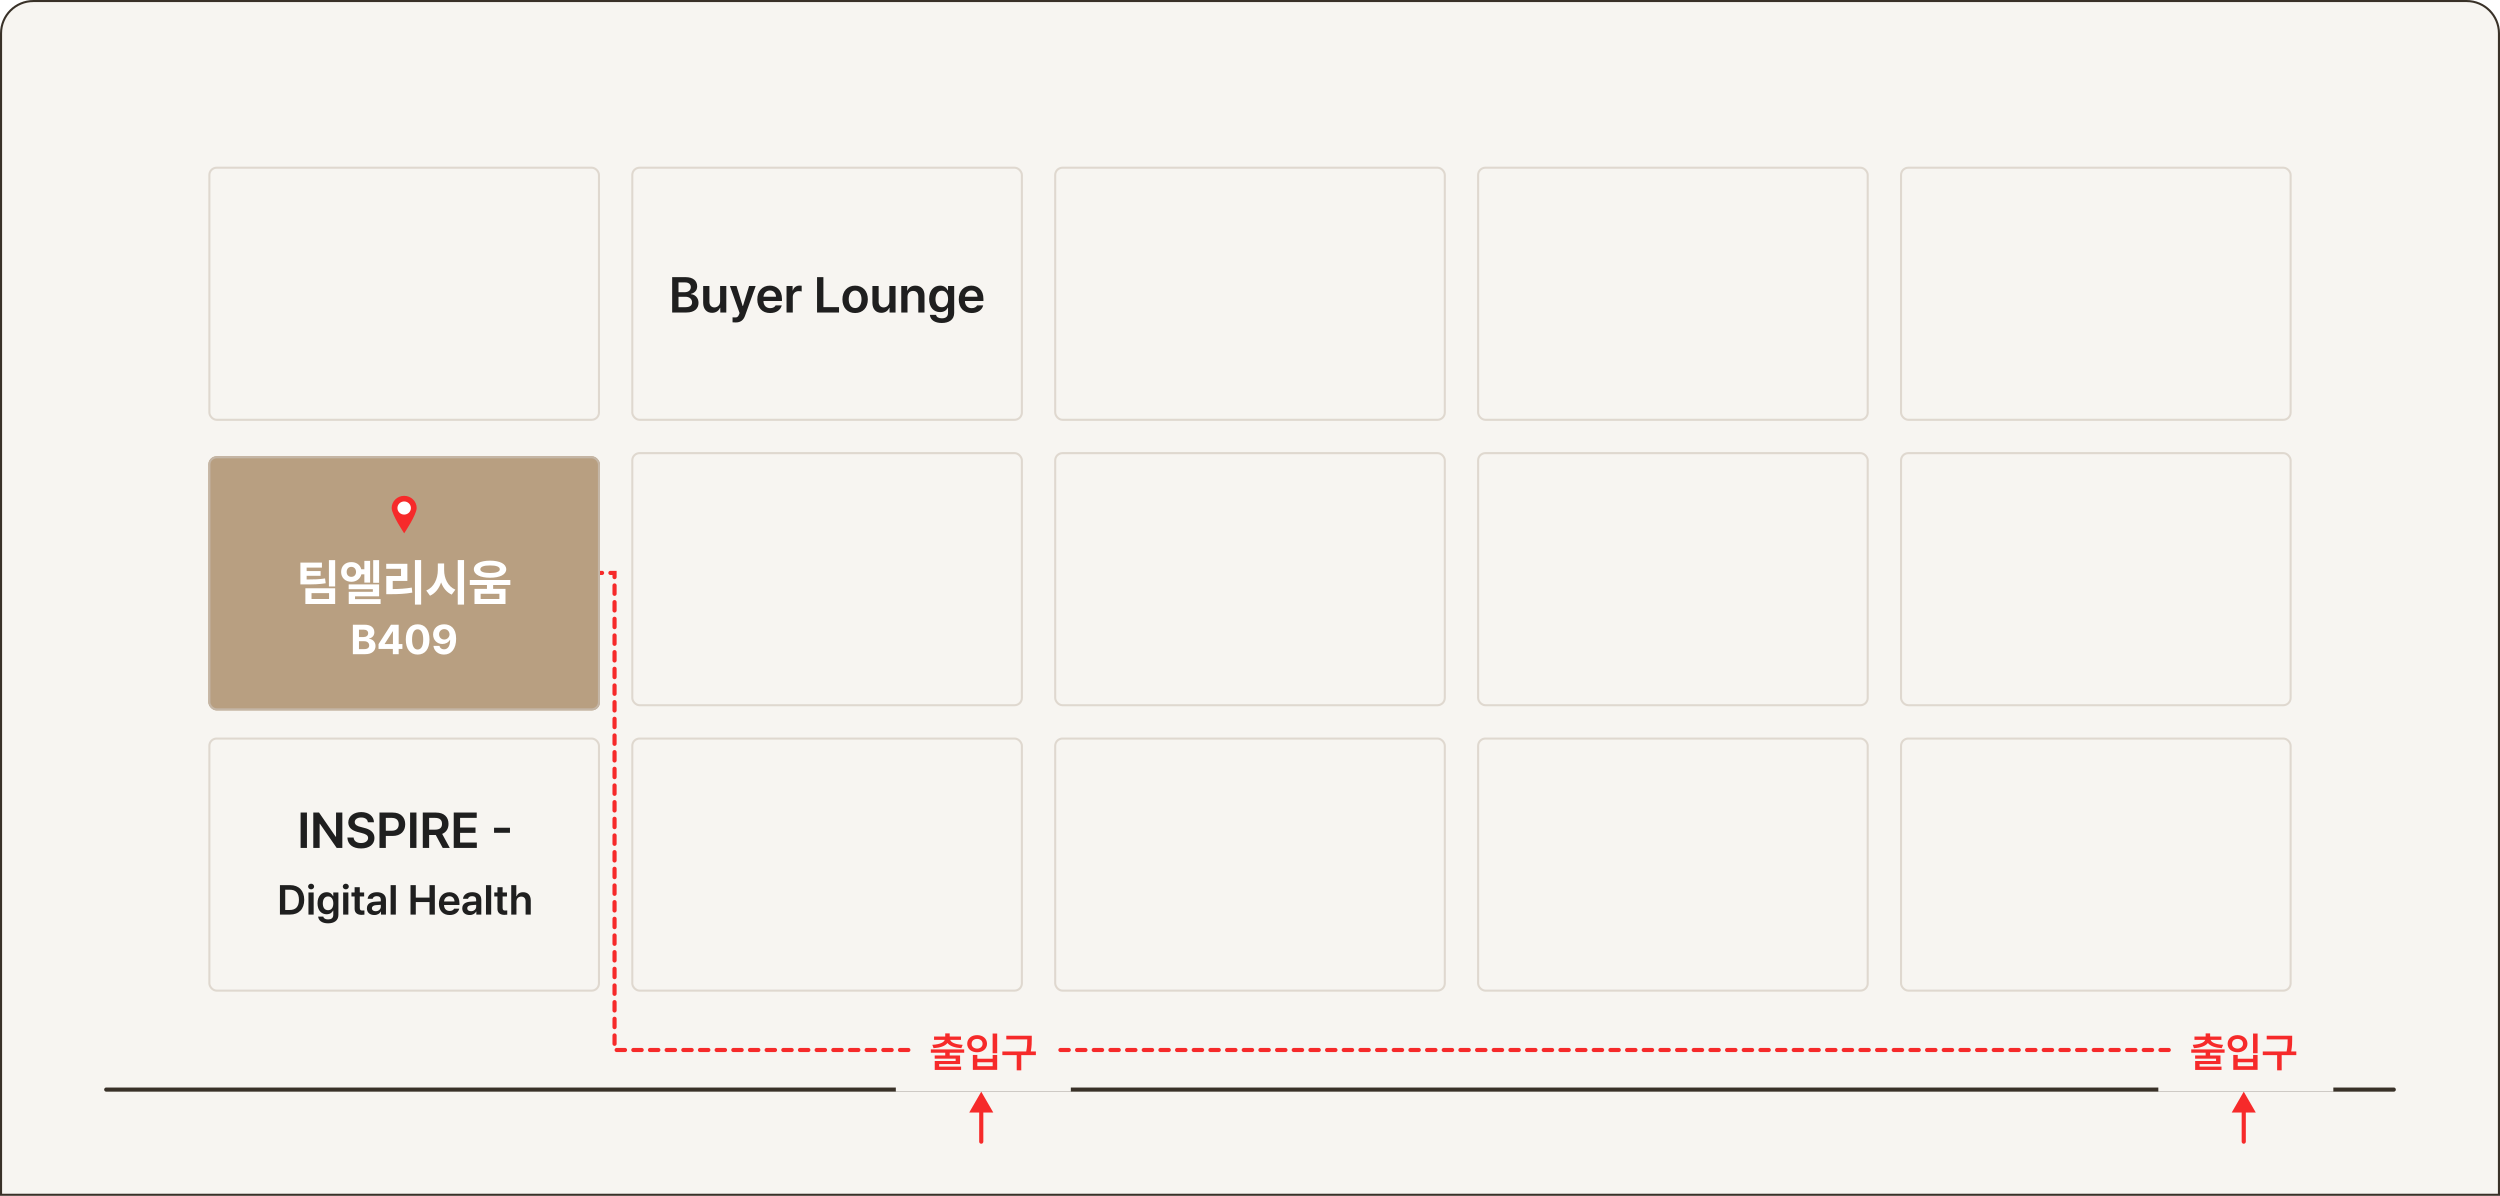<svg width="1200" height="574" viewBox="0 0 1200 574" fill="none" xmlns="http://www.w3.org/2000/svg">
<path d="M16 0.5H1184C1192.56 0.5 1199.5 7.44 1199.5 16V573.5H0.5V16C0.5 7.44 7.44 0.5 16 0.5Z" fill="#F7F5F1" stroke="#393128"/>
<line x1="51" y1="523" x2="1149" y2="523" stroke="#393128" stroke-width="2" stroke-linecap="round"/>
<rect x="1036" y="494" width="84" height="30" fill="#F7F5F1"/>
<rect x="430" y="494" width="84" height="30" fill="#F7F5F1"/>
<path d="M462.813 503.719V505.32H455.86V506.609H460.84V510.75H450.801V511.961H461.329V513.582H448.672V509.266H458.711V508.172H448.653V506.609H453.711V505.32H446.797V503.719H462.813ZM455.86 496.043V497.527H461.27V499.148H456.094C456.514 500.398 458.565 501.336 462.09 501.512L461.446 503.133C458.282 502.938 455.899 502.078 454.786 500.652C453.672 502.078 451.299 502.938 448.106 503.133L447.5 501.512C450.987 501.336 453.038 500.398 453.496 499.148H448.34V497.527H453.711V496.043H455.86ZM478.65 496.082V505.555H476.463V496.082H478.65ZM469.119 506.375V508.191H476.482V506.375H478.65V513.523H466.971V506.375H469.119ZM469.119 511.766H476.482V509.891H469.119V511.766ZM469.021 496.863C471.736 496.844 473.768 498.543 473.768 501.004C473.768 503.406 471.736 505.105 469.021 505.105C466.287 505.105 464.256 503.406 464.256 501.004C464.256 498.543 466.287 496.844 469.021 496.863ZM469.021 498.68C467.479 498.68 466.365 499.578 466.385 501.004C466.365 502.41 467.479 503.309 469.021 503.328C470.545 503.309 471.639 502.41 471.639 501.004C471.639 499.578 470.545 498.68 469.021 498.68ZM495.25 497.156V498.738C495.25 500.389 495.25 502.195 494.781 504.695H497.222V506.453H490.211V513.758H488.023V506.453H481.129V504.695H492.574C493.062 502.293 493.082 500.496 493.082 498.914H483.023V497.156H495.25Z" fill="#F62A2A"/>
<path d="M1067.81 503.719V505.32H1060.86V506.609H1065.84V510.75H1055.8V511.961H1066.33V513.582H1053.67V509.266H1063.71V508.172H1053.65V506.609H1058.71V505.32H1051.8V503.719H1067.81ZM1060.86 496.043V497.527H1066.27V499.148H1061.09C1061.51 500.398 1063.56 501.336 1067.09 501.512L1066.45 503.133C1063.28 502.938 1060.9 502.078 1059.79 500.652C1058.67 502.078 1056.3 502.938 1053.11 503.133L1052.5 501.512C1055.99 501.336 1058.04 500.398 1058.5 499.148H1053.34V497.527H1058.71V496.043H1060.86ZM1083.65 496.082V505.555H1081.46V496.082H1083.65ZM1074.12 506.375V508.191H1081.48V506.375H1083.65V513.523H1071.97V506.375H1074.12ZM1074.12 511.766H1081.48V509.891H1074.12V511.766ZM1074.02 496.863C1076.74 496.844 1078.77 498.543 1078.77 501.004C1078.77 503.406 1076.74 505.105 1074.02 505.105C1071.29 505.105 1069.26 503.406 1069.26 501.004C1069.26 498.543 1071.29 496.844 1074.02 496.863ZM1074.02 498.68C1072.48 498.68 1071.37 499.578 1071.38 501.004C1071.37 502.41 1072.48 503.309 1074.02 503.328C1075.54 503.309 1076.64 502.41 1076.64 501.004C1076.64 499.578 1075.54 498.68 1074.02 498.68ZM1100.25 497.156V498.738C1100.25 500.389 1100.25 502.195 1099.78 504.695H1102.22V506.453H1095.21V513.758H1093.02V506.453H1086.13V504.695H1097.57C1098.06 502.293 1098.08 500.496 1098.08 498.914H1088.02V497.156H1100.25Z" fill="#F62A2A"/>
<path d="M436 504H294.981V275H288" stroke="#F62A2A" stroke-width="2" stroke-linecap="round" stroke-dasharray="4 4"/>
<path d="M1041 504L508 504" stroke="#F62A2A" stroke-width="2" stroke-linecap="round" stroke-dasharray="4 4"/>
<rect x="100.5" y="354.5" width="187" height="121" rx="3.5" stroke="#DFD8CF"/>
<rect x="303.5" y="354.5" width="187" height="121" rx="3.5" stroke="#DFD8CF"/>
<rect x="303.5" y="217.5" width="187" height="121" rx="3.5" stroke="#DFD8CF"/>
<rect x="303.5" y="80.5" width="187" height="121" rx="3.5" stroke="#DFD8CF"/>
<rect x="100.5" y="80.5" width="187" height="121" rx="3.5" stroke="#DFD8CF"/>
<rect x="506.5" y="354.5" width="187" height="121" rx="3.5" stroke="#DFD8CF"/>
<rect x="506.5" y="217.5" width="187" height="121" rx="3.5" stroke="#DFD8CF"/>
<rect x="506.5" y="80.5" width="187" height="121" rx="3.5" stroke="#DFD8CF"/>
<rect x="709.5" y="354.5" width="187" height="121" rx="3.5" stroke="#DFD8CF"/>
<rect x="709.5" y="217.5" width="187" height="121" rx="3.5" stroke="#DFD8CF"/>
<rect x="709.5" y="80.5" width="187" height="121" rx="3.5" stroke="#DFD8CF"/>
<rect x="912.5" y="354.5" width="187" height="121" rx="3.5" stroke="#DFD8CF"/>
<rect x="912.5" y="217.5" width="187" height="121" rx="3.5" stroke="#DFD8CF"/>
<rect x="912.5" y="80.5" width="187" height="121" rx="3.5" stroke="#DFD8CF"/>
<g filter="url(#filter0_d_64_2284)">
<rect x="100" y="217" width="188" height="122" rx="4" fill="#B89F81"/>
<rect x="100.5" y="217.5" width="187" height="121" rx="3.5" stroke="#C4B6A6"/>
</g>
<path d="M154.525 270.047V272.438H147.189V274.102H153.892V276.398H147.189V278.156C150.939 278.145 153.318 278.086 156.025 277.641L156.33 279.961C153.283 280.477 150.588 280.523 146.017 280.523H144.189V270.047H154.525ZM160.877 268.852V281.508H157.877V268.852H160.877ZM160.877 282.375V289.922H146.58V282.375H160.877ZM149.533 284.695V287.531H157.947V284.695H149.533ZM181.968 268.852V279.75H179.132V268.852H181.968ZM177.655 269.203V279.656H174.89V275.672H173.46C172.956 277.828 171.081 279.258 168.632 279.258C165.772 279.258 163.733 277.312 163.733 274.547C163.733 271.664 165.772 269.789 168.632 269.812C171.034 269.789 172.886 271.113 173.413 273.258H174.89V269.203H177.655ZM181.968 280.523V286.242H170.413V287.578H182.694V289.922H167.39V284.062H178.968V282.82H167.366V280.523H181.968ZM168.632 272.086C167.319 272.086 166.405 273.023 166.405 274.547C166.405 276 167.319 276.891 168.632 276.891C169.921 276.891 170.882 276 170.905 274.547C170.882 273.023 169.921 272.086 168.632 272.086ZM202.145 268.828V290.203H199.168V268.828H202.145ZM195.535 270.609V278.836H188.504V282.75C191.75 282.738 194.516 282.551 197.645 282.047L197.902 284.461C194.387 285.07 191.223 285.211 187.332 285.211H185.41V276.469H192.488V273.023H185.387V270.609H195.535ZM213.181 273.656C213.181 277.57 214.962 281.508 218.571 283.031L216.814 285.422C214.376 284.32 212.689 282.199 211.728 279.562C210.755 282.434 209.009 284.754 206.407 285.938L204.603 283.453C208.329 281.883 210.134 277.805 210.157 273.656V270.469H213.181V273.656ZM222.743 268.828V290.203H219.72V268.828H222.743ZM235.233 269.109C239.967 269.133 242.967 270.656 242.99 273.258C242.967 275.789 239.967 277.312 235.233 277.312C230.522 277.312 227.451 275.789 227.451 273.258C227.451 270.656 230.522 269.133 235.233 269.109ZM235.233 271.406C232.256 271.406 230.545 272.016 230.569 273.258C230.545 274.43 232.256 275.039 235.233 275.039C238.186 275.039 239.897 274.43 239.897 273.258C239.897 272.016 238.186 271.406 235.233 271.406ZM242.639 282.656V289.922H227.756V282.656H233.733V280.805H225.506V278.414H244.959V280.805H236.709V282.656H242.639ZM230.709 285.023V287.531H239.709V285.023H230.709Z" fill="white"/>
<path d="M200 243.85C200 247.081 194 256 194 256C194 256 188 247.081 188 243.85C188 240.619 190.686 238 194 238C197.314 238 200 240.619 200 243.85Z" fill="#F62A2A"/>
<ellipse cx="194" cy="243.85" rx="3.231" ry="3.15" fill="white"/>
<path d="M169.375 314V299.859H175C178.125 299.859 179.687 301.363 179.687 303.492C179.687 305.152 178.613 306.188 177.148 306.52V306.656C178.75 306.734 180.254 308.004 180.254 310.094C180.254 312.34 178.574 314 175.371 314H169.375ZM174.785 311.578C176.484 311.578 177.207 310.875 177.207 309.82C177.207 308.629 176.308 307.789 174.863 307.789H172.304V311.578H174.785ZM174.57 305.777C175.8 305.777 176.718 305.094 176.718 303.961C176.718 302.945 175.976 302.242 174.629 302.242H172.304V305.777H174.57ZM181.696 311.5V309.176L187.673 299.859H191.364V309.137H193.161V311.5H191.364V314H188.571V311.5H181.696ZM184.665 309.137H188.611V303.082H188.474L184.665 309.02V309.137ZM200.464 314.195C196.929 314.195 194.78 311.559 194.78 306.93C194.78 302.301 196.929 299.664 200.464 299.664C203.999 299.664 206.147 302.32 206.147 306.93C206.147 311.578 203.999 314.195 200.464 314.195ZM200.464 311.773C202.104 311.773 203.159 310.191 203.139 306.93C203.139 303.707 202.104 302.066 200.464 302.066C198.823 302.066 197.788 303.707 197.788 306.93C197.768 310.191 198.823 311.773 200.464 311.773ZM213.235 299.664C216.164 299.684 218.938 301.422 218.938 306.559C218.957 311.363 216.672 314.195 213.118 314.195C210.266 314.195 208.332 312.418 208.039 310.016H210.93C211.164 311.051 211.985 311.676 213.118 311.676C215.051 311.676 216.067 309.957 216.067 307.125H215.95C215.286 308.375 213.899 309.117 212.317 309.117C209.778 309.117 207.903 307.203 207.883 304.566C207.883 301.715 210.032 299.645 213.235 299.664ZM213.254 301.969C211.809 301.969 210.735 303.082 210.754 304.488C210.754 305.875 211.789 306.969 213.235 306.969C214.661 306.969 215.774 305.836 215.774 304.469C215.754 303.121 214.7 301.969 213.254 301.969Z" fill="white"/>
<path d="M322.637 150V133.031H329.129C332.808 133.031 334.637 134.906 334.637 137.438C334.637 139.5 333.324 140.648 331.66 141.047V141.211C333.465 141.305 335.293 142.805 335.293 145.383C335.293 148.031 333.394 150 329.504 150H322.637ZM329.035 147.445C331.262 147.445 332.199 146.484 332.199 145.148C332.199 143.625 331.004 142.453 329.105 142.453H325.683V147.445H329.035ZM328.754 140.25C330.371 140.25 331.59 139.312 331.59 137.812C331.59 136.5 330.652 135.562 328.824 135.562H325.683V140.25H328.754ZM345.649 144.656V137.273H348.626V150H345.743V147.75H345.603C345.017 149.156 343.681 150.164 341.782 150.164C339.274 150.164 337.54 148.43 337.517 145.383V137.273H340.517V144.914C340.517 146.531 341.478 147.562 342.931 147.562C344.243 147.562 345.649 146.602 345.649 144.656ZM353.17 154.781C352.584 154.781 351.998 154.758 351.623 154.711V152.32C351.998 152.344 352.49 152.367 352.889 152.367C353.615 152.367 354.225 152.297 354.74 150.938L354.998 150.258L350.358 137.273H353.522L356.475 146.883H356.615L359.568 137.273H362.733L357.623 151.547C356.897 153.586 355.561 154.781 353.17 154.781ZM369.691 150.258C365.847 150.258 363.503 147.703 363.503 143.719C363.503 139.781 365.894 137.109 369.527 137.109C372.644 137.109 375.339 139.055 375.339 143.531V144.469H366.456C366.491 146.637 367.769 147.914 369.714 147.914C371.027 147.914 371.917 147.352 372.292 146.602H375.222C374.683 148.805 372.644 150.258 369.691 150.258ZM366.48 142.43H372.48C372.456 140.695 371.308 139.43 369.573 139.43C367.769 139.43 366.573 140.801 366.48 142.43ZM377.539 150V137.273H380.446V139.383H380.586C381.032 137.93 382.274 137.086 383.727 137.086C384.055 137.086 384.524 137.109 384.805 137.156V139.922C384.547 139.828 383.914 139.734 383.422 139.734C381.758 139.734 380.539 140.883 380.539 142.5V150H377.539ZM392.182 150V133.031H395.229V147.422H402.729V150H392.182ZM410.461 150.258C406.758 150.258 404.367 147.633 404.367 143.695C404.367 139.734 406.758 137.109 410.461 137.109C414.187 137.109 416.554 139.734 416.554 143.695C416.554 147.633 414.187 150.258 410.461 150.258ZM410.484 147.867C412.523 147.867 413.531 146.016 413.531 143.672C413.531 141.352 412.523 139.477 410.484 139.477C408.398 139.477 407.39 141.352 407.39 143.672C407.39 146.016 408.398 147.867 410.484 147.867ZM426.888 144.656V137.273H429.864V150H426.981V147.75H426.841C426.255 149.156 424.919 150.164 423.02 150.164C420.513 150.164 418.778 148.43 418.755 145.383V137.273H421.755V144.914C421.755 146.531 422.716 147.562 424.169 147.562C425.481 147.562 426.888 146.602 426.888 144.656ZM435.603 142.547V150H432.603V137.273H435.463V139.43H435.627C436.213 138 437.502 137.109 439.4 137.109C442.049 137.109 443.783 138.844 443.76 141.891V150H440.783V142.359C440.783 140.648 439.869 139.641 438.299 139.641C436.705 139.641 435.603 140.695 435.603 142.547ZM452.054 155.039C448.679 155.039 446.546 153.539 446.335 151.148H449.312C449.523 152.25 450.577 152.789 452.101 152.789C453.882 152.789 455.054 152.016 455.054 150.141V147.703H454.913C454.444 148.641 453.437 149.812 451.233 149.812C448.304 149.812 445.983 147.68 445.983 143.531C445.983 139.336 448.304 137.109 451.257 137.109C453.507 137.109 454.444 138.445 454.913 139.359H455.054V137.273H458.007V150.211C458.007 153.469 455.499 155.039 452.054 155.039ZM452.054 147.469C453.976 147.469 455.077 146.016 455.077 143.578C455.077 141.164 453.999 139.547 452.054 139.547C450.062 139.547 449.03 141.258 449.03 143.578C449.03 145.922 450.085 147.469 452.054 147.469ZM466.395 150.258C462.551 150.258 460.207 147.703 460.207 143.719C460.207 139.781 462.598 137.109 466.231 137.109C469.348 137.109 472.043 139.055 472.043 143.531V144.469H463.16C463.195 146.637 464.473 147.914 466.418 147.914C467.731 147.914 468.621 147.352 468.996 146.602H471.926C471.387 148.805 469.348 150.258 466.395 150.258ZM463.184 142.43H469.184C469.16 140.695 468.012 139.43 466.277 139.43C464.473 139.43 463.277 140.801 463.184 142.43Z" fill="#1F1F1F"/>
<path d="M147.332 390.031V407H144.285V390.031H147.332ZM164.321 390.031V407H161.602L153.563 395.398H153.422V407H150.376V390.031H153.141L161.133 401.633H161.297V390.031H164.321ZM176.576 394.695C176.435 393.242 175.193 392.398 173.365 392.398C171.443 392.398 170.271 393.336 170.271 394.602C170.271 396.031 171.771 396.617 173.177 396.945L174.771 397.367C177.302 397.953 179.74 399.289 179.74 402.242C179.74 405.219 177.396 407.258 173.318 407.258C169.357 407.258 166.873 405.359 166.732 402.008H169.732C169.873 403.789 171.373 404.656 173.295 404.656C175.31 404.656 176.693 403.672 176.693 402.219C176.693 400.883 175.451 400.32 173.623 399.852L171.701 399.359C168.912 398.633 167.177 397.227 167.177 394.789C167.177 391.789 169.849 389.797 173.412 389.797C177.021 389.797 179.459 391.836 179.506 394.695H176.576ZM182.151 407V390.031H188.526C192.417 390.031 194.503 392.398 194.503 395.656C194.503 398.914 192.393 401.258 188.479 401.258H185.198V407H182.151ZM185.198 398.75H188.057C190.354 398.75 191.386 397.461 191.386 395.656C191.386 393.828 190.354 392.586 188.057 392.586H185.198V398.75ZM199.891 390.031V407H196.844V390.031H199.891ZM202.935 407V390.031H209.31C213.2 390.031 215.286 392.211 215.286 395.445C215.286 397.754 214.232 399.465 212.239 400.273L215.896 407H212.497L209.169 400.789H205.982V407H202.935ZM205.982 398.234H208.841C211.138 398.234 212.169 397.25 212.169 395.445C212.169 393.641 211.138 392.586 208.841 392.586H205.982V398.234ZM217.791 407V390.031H228.83V392.586H220.838V397.227H228.244V399.781H220.838V404.422H228.877V407H217.791ZM244.786 397.297V399.758H237.145V397.297H244.786ZM139.173 439H134.369V424.859H139.252C143.47 424.859 146.029 427.516 146.029 431.91C146.029 436.324 143.47 439 139.173 439ZM136.908 436.793H139.037C141.986 436.793 143.49 435.172 143.49 431.91C143.49 428.668 141.986 427.066 139.115 427.066H136.908V436.793ZM148.058 439V428.395H150.558V439H148.058ZM149.327 426.891C148.546 426.891 147.882 426.285 147.882 425.523C147.882 424.781 148.546 424.176 149.327 424.176C150.128 424.176 150.773 424.781 150.773 425.523C150.773 426.285 150.128 426.891 149.327 426.891ZM157.47 443.199C154.657 443.199 152.88 441.949 152.704 439.957H155.184C155.36 440.875 156.239 441.324 157.509 441.324C158.993 441.324 159.97 440.68 159.97 439.117V437.086H159.852C159.462 437.867 158.622 438.844 156.786 438.844C154.345 438.844 152.411 437.066 152.411 433.609C152.411 430.113 154.345 428.258 156.805 428.258C158.68 428.258 159.462 429.371 159.852 430.133H159.97V428.395H162.43V439.176C162.43 441.891 160.341 443.199 157.47 443.199ZM157.47 436.891C159.071 436.891 159.989 435.68 159.989 433.648C159.989 431.637 159.091 430.289 157.47 430.289C155.809 430.289 154.95 431.715 154.95 433.648C154.95 435.602 155.829 436.891 157.47 436.891ZM164.713 439V428.395H167.213V439H164.713ZM165.983 426.891C165.202 426.891 164.538 426.285 164.538 425.523C164.538 424.781 165.202 424.176 165.983 424.176C166.784 424.176 167.428 424.781 167.428 425.523C167.428 426.285 166.784 426.891 165.983 426.891ZM174.789 428.395V430.309H172.699V435.816C172.699 436.832 173.207 437.047 173.832 437.047C174.125 437.047 174.613 437.027 174.926 437.008V439.039C174.633 439.098 174.145 439.137 173.52 439.137C171.645 439.137 170.199 438.219 170.219 436.227V430.309H168.695V428.395H170.219V425.855H172.699V428.395H174.789ZM176.115 436.012C176.115 433.629 178.088 432.926 180.06 432.809C180.793 432.76 182.316 432.672 182.775 432.652V431.812C182.775 430.758 182.091 430.152 180.861 430.152C179.748 430.152 179.064 430.66 178.869 431.422H176.466C176.642 429.625 178.263 428.258 180.92 428.258C182.931 428.258 185.255 429.078 185.255 431.91V439H182.873V437.535H182.795C182.326 438.434 181.33 439.215 179.67 439.215C177.638 439.215 176.115 438.102 176.115 436.012ZM178.517 435.992C178.517 436.91 179.259 437.379 180.314 437.379C181.818 437.379 182.795 436.383 182.795 435.191V434.312L180.451 434.469C179.259 434.566 178.517 435.055 178.517 435.992ZM189.999 424.859V439H187.499V424.859H189.999ZM197.045 439V424.859H199.584V430.855H206.166V424.859H208.725V439H206.166V432.984H199.584V439H197.045ZM215.832 439.215C212.629 439.215 210.676 437.086 210.676 433.766C210.676 430.484 212.668 428.258 215.695 428.258C218.293 428.258 220.539 429.879 220.539 433.609V434.391H213.137C213.166 436.197 214.23 437.262 215.852 437.262C216.945 437.262 217.688 436.793 218 436.168H220.441C219.992 438.004 218.293 439.215 215.832 439.215ZM213.156 432.691H218.156C218.137 431.246 217.18 430.191 215.734 430.191C214.23 430.191 213.234 431.334 213.156 432.691ZM221.884 436.012C221.884 433.629 223.857 432.926 225.83 432.809C226.562 432.76 228.086 432.672 228.545 432.652V431.812C228.545 430.758 227.861 430.152 226.63 430.152C225.517 430.152 224.834 430.66 224.638 431.422H222.236C222.412 429.625 224.033 428.258 226.689 428.258C228.701 428.258 231.025 429.078 231.025 431.91V439H228.642V437.535H228.564C228.095 438.434 227.099 439.215 225.439 439.215C223.408 439.215 221.884 438.102 221.884 436.012ZM224.287 435.992C224.287 436.91 225.029 437.379 226.084 437.379C227.588 437.379 228.564 436.383 228.564 435.191V434.312L226.22 434.469C225.029 434.566 224.287 435.055 224.287 435.992ZM235.769 424.859V439H233.269V424.859H235.769ZM243.345 428.395V430.309H241.255V435.816C241.255 436.832 241.763 437.047 242.388 437.047C242.68 437.047 243.169 437.027 243.481 437.008V439.039C243.188 439.098 242.7 439.137 242.075 439.137C240.2 439.137 238.755 438.219 238.774 436.227V430.309H237.251V428.395H238.774V425.855H241.255V428.395H243.345ZM247.893 432.789V439H245.393V424.859H247.834V430.191H247.971C248.459 429 249.475 428.258 251.116 428.258C253.323 428.258 254.768 429.684 254.768 432.242V439H252.287V432.633C252.287 431.188 251.506 430.367 250.198 430.367C248.85 430.367 247.893 431.246 247.893 432.789Z" fill="#1F1F1F"/>
<path d="M471 524L465.226 534L476.774 534L471 524ZM470 548C470 548.552 470.448 549 471 549C471.552 549 472 548.552 472 548L471 548L470 548ZM471 533L470 533L470 548L471 548L472 548L472 533L471 533Z" fill="#F62A2A"/>
<path d="M1077 524L1071.23 534L1082.77 534L1077 524ZM1076 548C1076 548.552 1076.45 549 1077 549C1077.55 549 1078 548.552 1078 548L1077 548L1076 548ZM1077 533L1076 533L1076 548L1077 548L1078 548L1078 533L1077 533Z" fill="#F62A2A"/>
<defs>
<filter id="filter0_d_64_2284" x="88" y="207" width="212" height="146" filterUnits="userSpaceOnUse" color-interpolation-filters="sRGB">
<feFlood flood-opacity="0" result="BackgroundImageFix"/>
<feColorMatrix in="SourceAlpha" type="matrix" values="0 0 0 0 0 0 0 0 0 0 0 0 0 0 0 0 0 0 127 0" result="hardAlpha"/>
<feOffset dy="2"/>
<feGaussianBlur stdDeviation="6"/>
<feComposite in2="hardAlpha" operator="out"/>
<feColorMatrix type="matrix" values="0 0 0 0 0 0 0 0 0 0 0 0 0 0 0 0 0 0 0.12 0"/>
<feBlend mode="normal" in2="BackgroundImageFix" result="effect1_dropShadow_64_2284"/>
<feBlend mode="normal" in="SourceGraphic" in2="effect1_dropShadow_64_2284" result="shape"/>
</filter>
</defs>
</svg>
